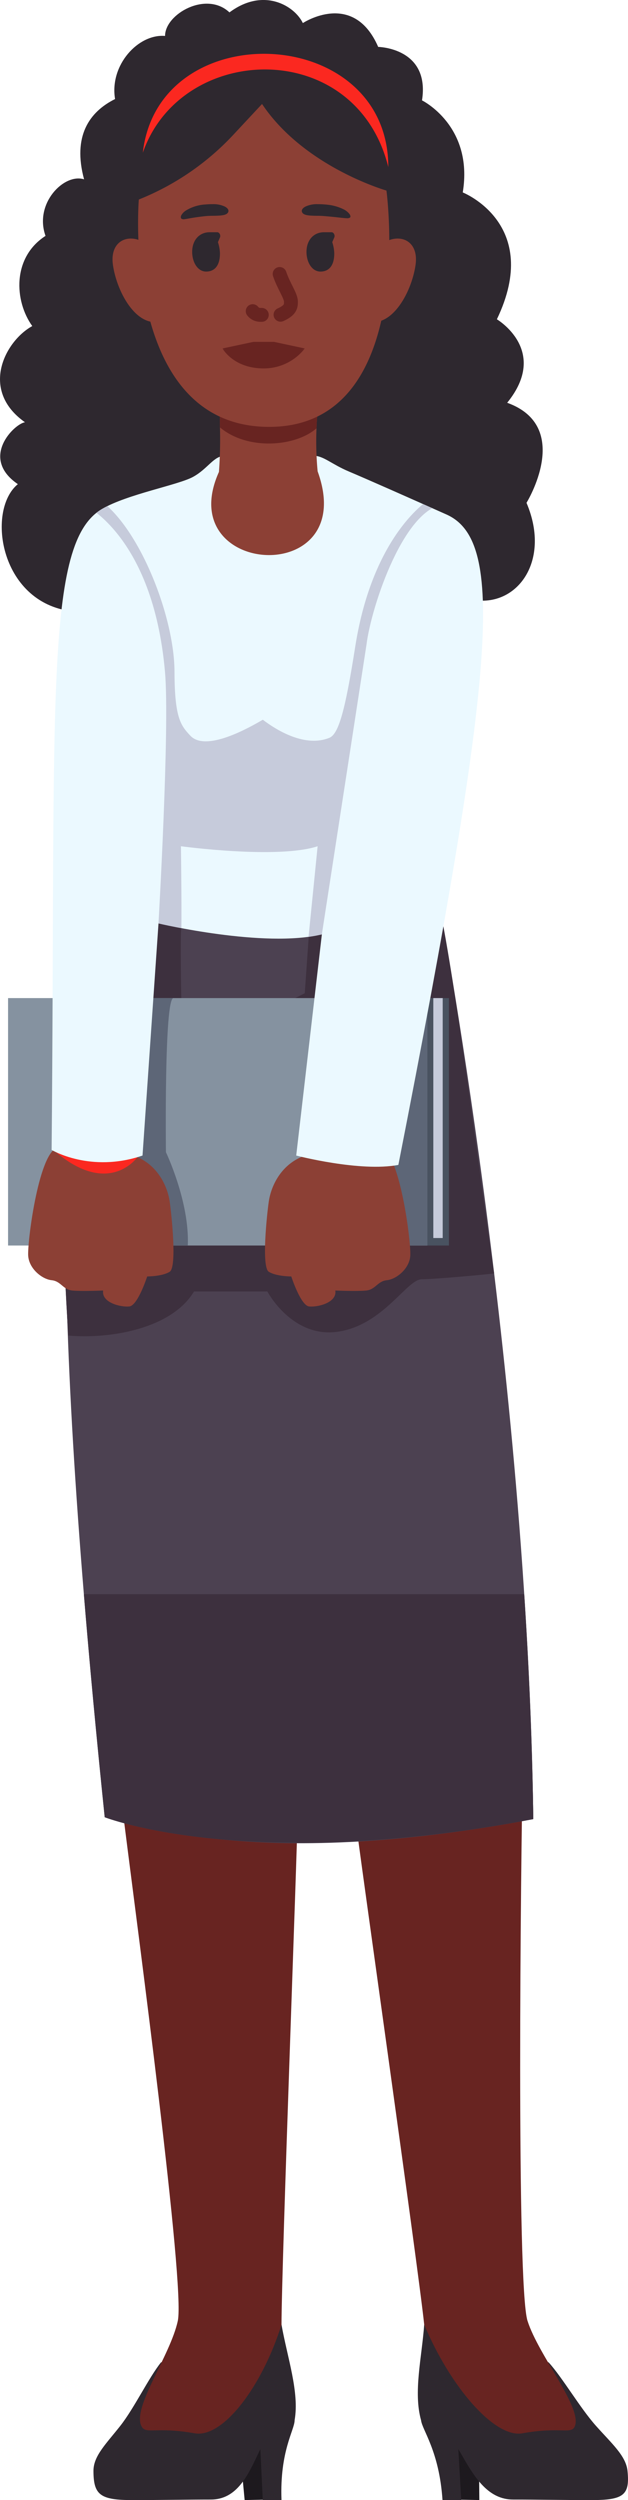 <svg xmlns="http://www.w3.org/2000/svg" xmlns:xlink="http://www.w3.org/1999/xlink" width="170.629" height="679.197" viewBox="0 0 170.629 679.197"><defs><clipPath id="a"><path d="M612.5,269.858c-3.1,0-4.647,3.558-8.732,5.764s-17.771,4.677-24.625,8.657c-15.786,9.166-12.613,51.389-13.75,174.157,0,0,10.55,6.366,24.7,1.528l4.34-63.059s28.7,6.789,44.389,2.97l-6.972,60.09s17.314,4.525,27.753,2.546c26.568-135.456,29.026-169.575,13.07-176.7-10.2-4.553-21.619-9.616-26.456-11.653s-6.934-4.3-9.623-4.3Z" transform="translate(-565.389 -269.858)" fill="#ebf9ff"/></clipPath></defs><g transform="translate(0 0)"><g transform="translate(0 0)"><path d="M661.255,1279.911c0,.07,1.018,10.745,1.018,10.745l5.941-.12,1.019-16.5Z" transform="translate(-595.801 -611.469)" fill="#1d191e"/><path d="M680.105,1262.724c0,2.679-4.074,8.318-3.565,21.708h-5.093l-1.018-21.708Q676.456,1258.461,680.105,1262.724Z" transform="translate(-600.054 -605.236)" fill="#2e282f"/><path d="M604.93,1226.434c-3.327,4.157-7.247,12.39-11.044,17.222s-7.3,8.148-7.3,12.222c0,6.62,1.868,7.959,10.694,7.959,7.137,0,15.1-.151,21.211-.151,13.417,0,12.143-23.689,22.752-21.557,1.339-7.62-2.008-17.114-3.565-25.971Z" transform="translate(-561.193 -584.641)" fill="#2e282f"/><path d="M602.19,960.815c3.681,29.33,16.581,125.745,14.545,135.25s-12.539,23.648-9.845,28.687c1.188,2.223,3.9,0,14.413,1.867,7.717,1.371,18.348-12.731,23.61-29.536.01-16.089,4.347-130.771,4.347-137.833Z" transform="translate(-568.425 -465.567)" fill="#682421"/><path d="M774.4,1279.911c.008.07.1,10.746.1,10.746l-5.954-.121-2.739-16.5Z" transform="translate(-644.263 -611.469)" fill="#1d191e"/><path d="M752.487,1262.724c.279,2.68,4.941,8.318,5.829,21.709h5.092l-1.246-21.709Q755.691,1258.461,752.487,1262.724Z" transform="translate(-638.086 -605.236)" fill="#2e282f"/><path d="M786.407,1226.434c3.762,4.157,8.539,12.39,12.84,17.223s8.149,8.148,8.574,12.222c.69,6.62-1.037,7.959-9.864,7.959-7.137,0-15.117-.151-21.228-.151-13.416,0-14.614-23.688-25-21.557-2.134-7.62.223-17.114.856-25.971Z" transform="translate(-637.33 -584.641)" fill="#2e282f"/><path d="M764.727,929.828c-.621,29.33-1.777,143.095,1.251,152.6s15.005,23.648,12.837,28.687c-.956,2.223-3.9,0-14.218,1.867-7.573,1.371-19.675-12.731-26.69-29.535-1.688-16.089-17.987-130.771-18.723-137.833Z" transform="translate(-622.651 -451.93)" fill="#682421"/><path d="M580.343,497.3c-11.064,39.466-15.833,90.644,7.592,246.469,0,0,33.609,14.767,111.013,0-1.528-122.216-33.4-250.527-33.4-250.527Z" transform="translate(-554.054 -249.577)" fill="#4c4151"/><path d="M580.927,497.3c-11.064,39.466-12.268,106.234,2.16,245.959,0,0,39.041,15.277,116.445.51C698,621.554,673.646,493.244,673.646,493.244Z" transform="translate(-554.638 -249.577)" fill="#4c4151"/><path d="M645.8,617.425c12.409-1.782,18.774-14.259,22.848-14.259,3.078,0,15.3-1.079,19.672-1.576-2.933-18.858-9.513-71.945-13.985-95.283L571.65,558.784c-.8,16.141-.61,35.482.966,59.678,11.247,1,28.051-1.8,34.162-11.986H626.69S633.393,619.207,645.8,617.425Z" transform="translate(-554.056 -255.631)" fill="#3d303e"/><path d="M622.1,504.609c-.373,1.174,0,20.525,0,20.525l-10.426,1.336,2.647-27.012Z" transform="translate(-572.819 -252.457)" fill="#3d303e"/><path d="M694.532,509.278l-1.481,21.116,6.62-1.336V507.926Z" transform="translate(-610.539 -256.382)" fill="#3d303e"/><path d="M587.391,906.9s39.041,15.277,116.445.51c-.255-20.409-1.149-40.986-2.458-61.108H581.729C583.246,864.821,585.126,884.96,587.391,906.9Z" transform="translate(-558.942 -413.216)" fill="#3d303e"/><path d="M601.6,42.443c9.253-6.9,17.669-1.823,19.944,2.9,0,0,13.7-9.089,20.468,6.473,0,0,14.133.224,11.906,14.529,0,0,14.045,6.884,11.071,25.008,0,0,21.693,8.572,9.271,34.463,0,0,14.345,8.473,2.8,22.678,18.019,6.5,5.248,27.18,5.248,27.18,7,16.445-3.324,29.391-15.92,26.066s-90.928,4.693-106.539,3.5c-20.59-1.575-24.492-27.466-15.745-34.639-10.5-7.173-.858-16.461,1.941-16.811-12.421-8.747-5.37-22.109,1.978-26.133-4.9-6.822-5.493-18.636,3.6-24.5-3.149-8.825,5.052-17.114,10.475-15.365-3.149-11.721,1.39-18.312,8.419-21.811-1.544-9.272,6.323-17.765,13.585-17.144C584.085,42.875,595.309,36.509,601.6,42.443Z" transform="translate(-539.256 -39.073)" fill="#2e282f"/><path d="M611.582,93.184c10.447-30.045,57.883-31.546,66.7,3.9C678.284,58.047,615.826,55.5,611.582,93.184Z" transform="translate(-572.778 -51.698)" fill="#fb2820"/><rect width="5.873" height="67.219" transform="translate(116.105 271.15)" fill="#495260"/><rect width="113.915" height="67.219" transform="translate(2.19 271.15)" fill="#8592a0"/><path d="M615.658,544.468c-2.557,0-2.048,41.868-2.048,41.868s6.45,13.469,5.941,25.351h-9.846l-7.3-33.61,5.432-33.61Z" transform="translate(-568.526 -273.319)" fill="#5d6677"/><path d="M739.237,611.687h6.688V544.468h-8.216S729.9,586.565,739.237,611.687Z" transform="translate(-629.82 -273.319)" fill="#5d6677"/><rect width="2.546" height="65.182" transform="translate(117.735 271.15)" fill="#c6cbdb"/><path d="M583.209,622.251c5.949,2.62,8.24,8.476,8.75,12.04s2.037,17.823,0,19.1-6.111,1.273-6.111,1.273-2.546,7.893-4.838,8.148-7.639-1.018-7.13-4.329c0,0-5.856.255-8.4,0s-3.056-2.546-5.6-2.8-6.11-3.056-6.365-6.62,2.663-26.735,7.57-29.281S583.209,622.251,583.209,622.251Z" transform="translate(-545.856 -307.89)" fill="#8c4035"/><path d="M683.237,622.251c-5.949,2.62-8.241,8.476-8.75,12.04s-2.037,17.823,0,19.1,6.111,1.273,6.111,1.273,2.546,7.893,4.838,8.148,7.638-1.018,7.129-4.329c0,0,5.856.255,8.4,0s3.055-2.546,5.6-2.8,6.111-3.056,6.365-6.62-2.663-26.735-7.569-29.281S683.237,622.251,683.237,622.251Z" transform="translate(-601.457 -307.89)" fill="#8c4035"/><path d="M567.634,622.505c11.017,9.311,18.725,5.6,22.128,1.344Z" transform="translate(-552.409 -309.488)" fill="#fb2820"/><g transform="translate(14.021 123.818)"><path d="M612.5,269.858c-3.1,0-4.647,3.558-8.732,5.764s-17.771,4.677-24.625,8.657c-15.786,9.166-12.613,51.389-13.75,174.157,0,0,10.55,6.366,24.7,1.528l4.34-63.059s28.7,6.789,44.389,2.97l-6.972,60.09s17.314,4.525,27.753,2.546c26.568-135.456,29.026-169.575,13.07-176.7-10.2-4.553-21.619-9.616-26.456-11.653s-6.934-4.3-9.623-4.3Z" transform="translate(-565.389 -269.858)" fill="#ebf9ff"/><g clip-path="url(#a)"><path d="M603.237,337.3c1.321,15.042-1.771,68.323-1.771,68.323s5.768,5.771,6.1,3.988,0-24.952,0-24.952,26.284,3.565,37.14,0l-2.524,25.191,3.674-1.257,12.124-78.676c1.273-10.439,10.439-37.938,21.643-38.192l-4.583-1.273s-15.277,9.166-20.115,39.975c-2.721,17.33-4.5,23.746-7.026,24.773-6.516,2.648-14.142-1.9-18.085-4.913-3.535,2.058-15.449,8.9-19.7,4.329-2.546-2.736-4.268-4.7-4.294-17.322-.034-16.8-11.746-44.55-23.968-48.623l-1.273,2.8S599.927,299.619,603.237,337.3Z" transform="translate(-572.428 -278.577)" fill="#c6cbdb"/></g></g><g transform="translate(30.571 28.245)"><path d="M648.325,262.017a119.417,119.417,0,0,0,.275-12.1c-.01-2.6-.051-4.552-.051-4.552l4.98-.357,21.856-1.538c-.02.193-.051.377-.061.56-.286,2.332-.428,4.359-.489,6.131a86.286,86.286,0,0,0,.305,11.7C686.7,293.661,635.451,290.636,648.325,262.017Z" transform="translate(-619.41 -162.055)" fill="#8c4035"/><path d="M677.324,244.515c-.285,2.332-.428,4.359-.489,6.131-5.612,4.949-18.617,6.151-26.236-.245-.01-2.6-.051-4.552-.051-4.552l4.98-.357Z" transform="translate(-621.41 -162.538)" fill="#682421"/><path d="M606.9,162.6c-4.532-4.836-11.66-3.212-10.544,4.479s6.932,18.232,14.374,14.882S606.9,162.6,606.9,162.6Z" transform="translate(-596.237 -123.304)" fill="#8c4035"/><path d="M724.537,162.6c4.532-4.836,11.66-3.212,10.543,4.479s-6.932,18.232-14.374,14.882S724.537,162.6,724.537,162.6Z" transform="translate(-652.75 -123.304)" fill="#8c4035"/><path d="M609.385,117.676s-5.07,61.768,35.423,61.768,31.856-64.2,31.856-64.2-22.358-6.38-33.8-23.524l-7.816,8.385a71.24,71.24,0,0,1-25.664,17.572Z" transform="translate(-602.237 -91.719)" fill="#8c4035"/></g><g transform="translate(52.215 63.092)"><path d="M643.4,156.669c.58,0,.977.844.746,1.377-.212.486-.572,1.318-.572,1.318a10.742,10.742,0,0,1,.552,3.038c0,3.6-1.663,4.953-3.747,4.953-2.3,0-3.8-2.522-3.8-5.343,0-3.251,2-5.343,4.735-5.343Z" transform="translate(-636.579 -156.669)" fill="#2e282f"/><g transform="translate(31.061)"><path d="M701.293,156.669c.58,0,.977.844.746,1.377-.212.486-.572,1.318-.572,1.318a10.742,10.742,0,0,1,.552,3.038c0,3.6-1.663,4.953-3.748,4.953-2.3,0-3.8-2.522-3.8-5.343,0-3.251,2-5.343,4.734-5.343Z" transform="translate(-694.473 -156.669)" fill="#2e282f"/></g></g></g><g transform="translate(49.125 55.464)"><path d="M674.31,213.972l-8.339-1.781h-5.627L652,213.972a3.379,3.379,0,0,0,1.332.678,3.638,3.638,0,0,1-1.332-.634s2.918,5.383,11.153,5.383a14.068,14.068,0,0,0,11.13-5.369,3.964,3.964,0,0,1-.942.413A4.664,4.664,0,0,0,674.31,213.972Z" transform="translate(-640.639 -174.776)" fill="#682421"/><g transform="translate(19.532 18.962)"><path d="M680.871,177.8c1.1,3.3,3.073,5.923,3.073,7.543,0,1.234-.1,2.308-2.832,3.535" transform="translate(-673.55 -177.796)" fill="none" stroke="#682421" stroke-linecap="round" stroke-miterlimit="10" stroke-width="3.771"/><path d="M669.7,197.639h-.4a2.626,2.626,0,0,1-2.071-1.011h0" transform="translate(-667.226 -186.524)" fill="none" stroke="#682421" stroke-linecap="round" stroke-miterlimit="10" stroke-width="3.771"/></g><path d="M637.146,145.744c-1.153.122-2.669.335-3.85.546-.578.113-1.1.2-1.458.247a1.1,1.1,0,0,1-.858-.148c-.188-.171-.229-.484-.023-.921a3.717,3.717,0,0,1,1.273-1.3,11.4,11.4,0,0,1,5.35-1.639s.48-.043.962-.057c.482-.028.967-.019.967-.019a7.246,7.246,0,0,1,3.243.64c.765.393,1.118.9.988,1.4-.3,1.02-1.926,1.09-4.23,1.12,0,0-.59,0-1.183.031S637.146,145.744,637.146,145.744Z" transform="translate(-630.82 -142.452)" fill="#2e282f"/><g transform="translate(32.863 0.001)"><path d="M699.039,142.6a13,13,0,0,1,4.4,1.252,4.76,4.76,0,0,1,1.557,1.227c.332.435.39.841.2,1a1.272,1.272,0,0,1-.885.194c-.4,0-.861-.062-1.479-.117-1.2-.135-2.9-.327-4.813-.474,0,0-.421-.038-.841-.049-.422-.026-.842-.017-.842-.017-2.3-.019-3.931-.091-4.229-1.12-.129-.495.225-1,.989-1.394a7.3,7.3,0,0,1,3.242-.648s.681,0,1.357.036S699.039,142.6,699.039,142.6Z" transform="translate(-692.073 -142.455)" fill="#2e282f"/></g></g></g></svg>